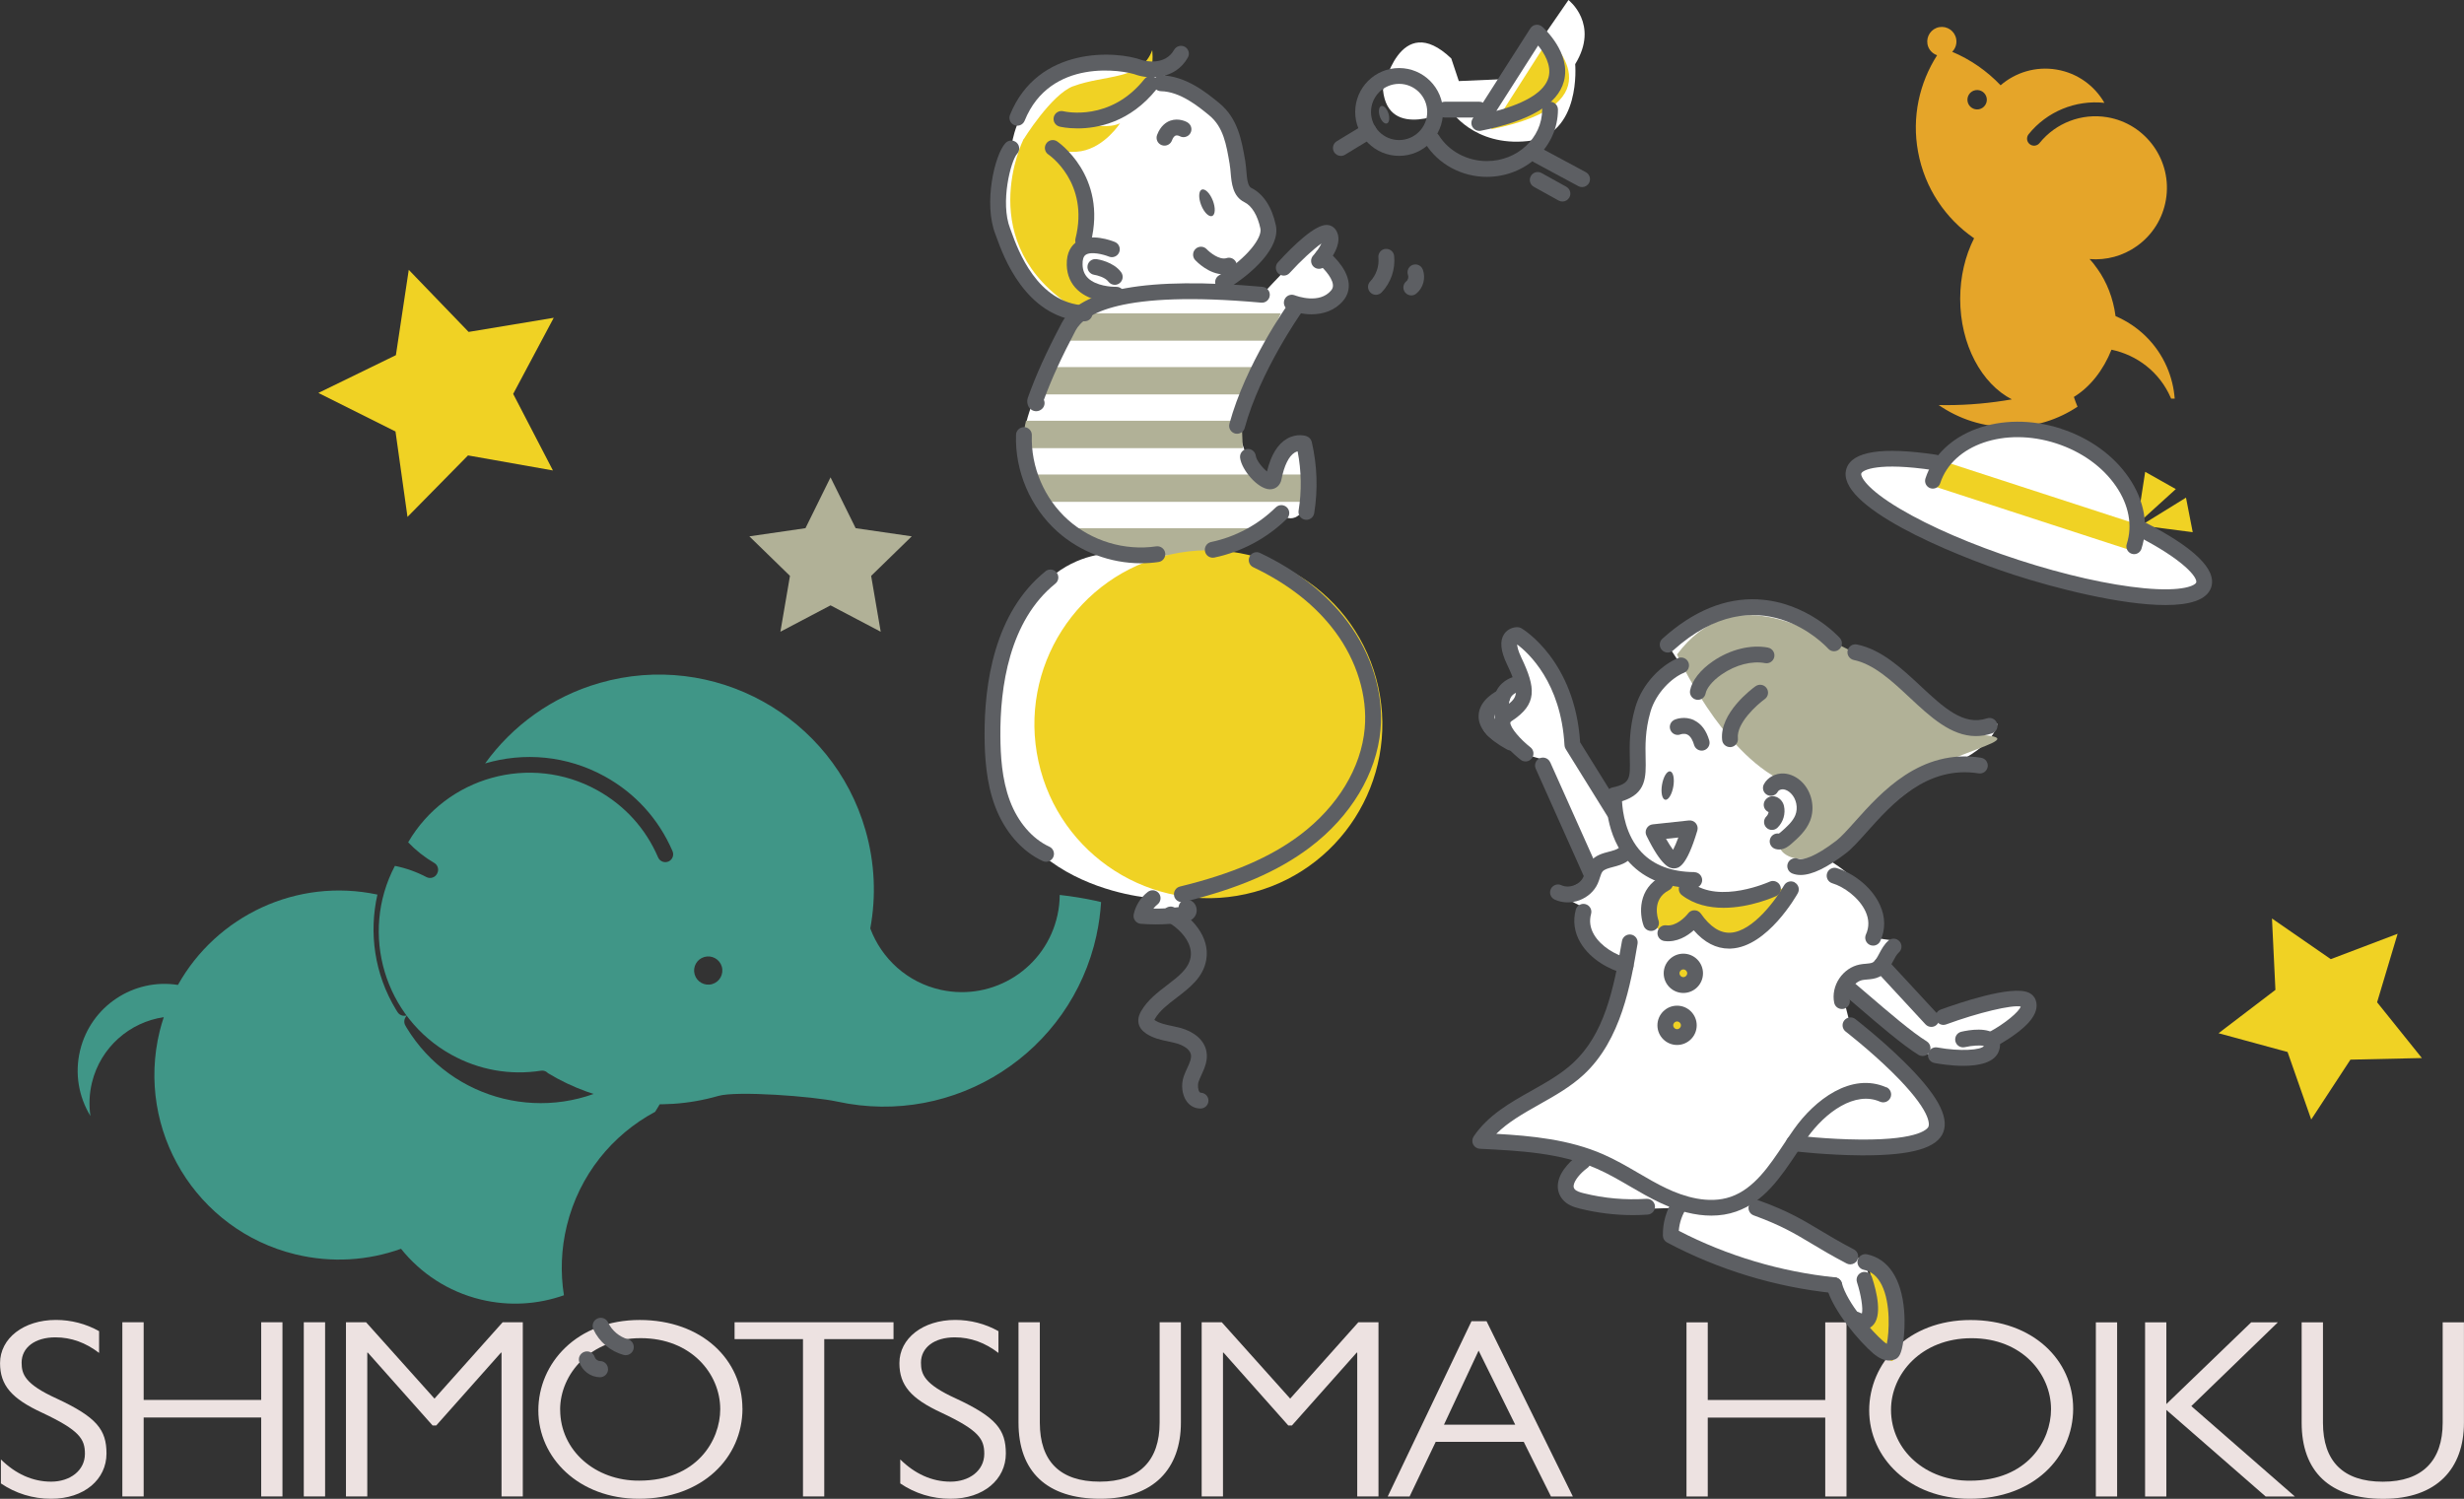 <?xml version="1.0" encoding="UTF-8"?>
<svg id="_レイヤー_2" data-name="レイヤー 2" xmlns="http://www.w3.org/2000/svg" viewBox="0 0 486.58 296">
  <rect x="0" y="0" width="486.58" height="296" fill="#333333" stroke="none"/>
  <defs>
    <style>
      .cls-1 {
        fill: #f0d224;
      }

      .cls-1, .cls-2, .cls-3, .cls-4, .cls-5, .cls-6, .cls-7 {
        stroke-width: 0px;
      }

      .cls-2 {
        fill: #5d5f63;
      }

      .cls-3 {
        fill: #e5a529;
      }

      .cls-4 {
        fill: #ede2e1;
      }

      .cls-5 {
        fill: #b1b197;
      }

      .cls-6 {
        fill: #409687;
      }

      .cls-7 {
        fill: #fff;
      }
    </style>
  </defs>
  <g id="_レイヤー_1-2" data-name="レイヤー 1">
    <g>
      <g>
        <path class="cls-4" d="M19.57,262.9v4.29c-2.63-2.02-5.49-3.08-8.63-3.08-4.04,0-6.67,2.02-6.67,4.99,0,2.27.62,4.24,6.95,7.11,7.9,3.68,9.81,6.15,9.81,10.85,0,5.09-4.37,8.93-10.93,8.93-3.64,0-7.01-1.06-9.92-3.03v-4.74c2.86,2.82,6.22,4.39,9.92,4.39s6.67-2.17,6.67-5.5c0-2.93-1.06-4.64-8.46-8.12-6-2.77-8.3-5.4-8.3-9.79,0-4.89,4.65-8.53,11.04-8.53,2.97,0,5.94.76,8.52,2.22Z"/>
        <path class="cls-4" d="M28.37,261.13v15.34h23.21v-15.34h4.2v34.4h-4.2v-15.59h-23.21v15.59h-4.21v-34.4h4.21Z"/>
        <path class="cls-4" d="M64.2,261.13v34.4h-4.21v-34.4h4.21Z"/>
        <path class="cls-4" d="M68.31,261.13h3.98l13.51,15.08,13.46-15.08h3.98v34.4h-4.2v-28.4h-.11l-12.78,14.38h-.73l-12.78-14.38h-.11v28.4h-4.21v-34.4Z"/>
        <path class="cls-4" d="M146.62,278.18c0,9.64-7.85,17.81-20.46,17.81-11.88,0-19.85-8.12-19.85-17.45s7.62-17.86,20.01-17.86,20.29,7.97,20.29,17.5ZM110.62,278.39c0,8.12,7.01,14.07,15.58,14.02,11.38,0,16.03-7.92,16.03-14.12,0-6.96-5.72-14.02-15.7-14.02s-15.92,7.11-15.92,14.12Z"/>
        <path class="cls-4" d="M176.45,261.13v3.33h-13.68v31.07h-4.2v-31.07h-13.51v-3.33h31.39Z"/>
        <path class="cls-4" d="M197.17,262.9v4.29c-2.63-2.02-5.49-3.08-8.63-3.08-4.04,0-6.67,2.02-6.67,4.99,0,2.27.62,4.24,6.95,7.11,7.9,3.68,9.81,6.15,9.81,10.85,0,5.09-4.37,8.93-10.93,8.93-3.64,0-7.01-1.06-9.92-3.03v-4.74c2.86,2.82,6.22,4.39,9.92,4.39s6.67-2.17,6.67-5.5c0-2.93-1.06-4.64-8.46-8.12-6-2.77-8.3-5.4-8.3-9.79,0-4.89,4.65-8.53,11.04-8.53,2.97,0,5.94.76,8.52,2.22Z"/>
        <path class="cls-4" d="M205.34,261.13v19.83c0,7.62,3.98,11.65,11.83,11.65s11.83-4.19,11.83-11.65v-19.83h4.2v19.83c0,9.03-5.33,15.03-15.92,15.03s-16.15-5.4-16.15-15.03v-19.83h4.2Z"/>
        <path class="cls-4" d="M237.29,261.13h3.98l13.51,15.08,13.46-15.08h3.98v34.4h-4.2v-28.4h-.11l-12.78,14.38h-.73l-12.78-14.38h-.11v28.4h-4.21v-34.4Z"/>
        <path class="cls-4" d="M293.56,260.93l17.04,34.61h-4.32l-5.38-10.8h-17.38l-5.16,10.8h-4.32l16.54-34.61h2.97ZM285.15,281.36h14.07l-7.23-14.63-6.84,14.63Z"/>
      </g>
      <g>
        <path class="cls-4" d="M337.24,261.15v15.33h23.2v-15.33h4.2v34.39h-4.2v-15.58h-23.2v15.58h-4.2v-34.39h4.2Z"/>
        <path class="cls-4" d="M409.4,278.19c0,9.63-7.84,17.8-20.45,17.8-11.88,0-19.83-8.12-19.83-17.45s7.62-17.85,20-17.85,20.28,7.97,20.28,17.5ZM373.43,278.4c0,8.12,7,14.07,15.58,14.02,11.37,0,16.02-7.92,16.02-14.12,0-6.96-5.71-14.02-15.69-14.02s-15.91,7.11-15.91,14.12Z"/>
        <path class="cls-4" d="M418.08,261.15v34.39h-4.2v-34.39h4.2Z"/>
        <path class="cls-4" d="M427.8,261.15v16.14l16.75-16.14h5.27l-17.09,16.54,20.45,17.85h-5.77l-19.61-17.1v17.1h-4.2v-34.39h4.2Z"/>
        <path class="cls-4" d="M458.73,261.15v19.82c0,7.61,3.98,11.65,11.82,11.65s11.82-4.19,11.82-11.65v-19.82h4.2v19.82c0,9.03-5.32,15.03-15.91,15.03s-16.14-5.4-16.14-15.03v-19.82h4.2Z"/>
      </g>
      <path class="cls-3" d="M389.83,47.07c-1.73,3.41-2.74,7.52-2.74,11.95,0,9.06,4.24,16.78,10.2,19.85-4.21.74-8.54,1.14-12.96,1.14-.5,0-.99,0-1.49-.02,3.97,2.74,8.77,4.35,13.96,4.35s9.59-1.48,13.46-4.01c-.27-.64-.5-1.29-.72-1.94,3.18-1.94,5.79-5.23,7.43-9.33,5.03,1.05,9.5,4.41,11.7,9.49.03.06.04.12.07.17.24-.01.47,0,.71,0-.16-2.1-.66-4.2-1.54-6.24-2.05-4.71-5.76-8.18-10.14-10.05-.47-3.59-1.76-6.77-3.56-9.3-.49-.71-1.01-1.38-1.58-1.97,3.32.28,6.61-.61,9.36-2.57,3.07-2.19,5.11-5.45,5.73-9.17,1.29-7.68-3.92-14.99-11.6-16.27-5.03-.84-10.15,1.11-13.36,5.1-.48.6-1.36.69-1.95.21-.6-.48-.69-1.35-.21-1.95,3.62-4.5,9.28-6.8,14.97-6.2-1.94-3.37-5.31-5.88-9.45-6.57-4.12-.69-8.12.57-11.05,3.1-2.7-2.83-5.95-5.09-9.56-6.61.64-.65.97-1.59.79-2.55-.29-1.57-1.79-2.6-3.35-2.32-1.57.29-2.6,1.79-2.32,3.36.19,1.06.95,1.86,1.9,2.19-3.49,5.46-5.03,12.19-3.76,19.07,1.33,7.23,5.46,13.22,11.07,17.08ZM388.55,20.04c-.19-1.04.5-2.04,1.54-2.23,1.04-.19,2.04.5,2.23,1.54.19,1.04-.5,2.04-1.54,2.23-1.04.19-2.04-.5-2.23-1.54Z"/>
      <path class="cls-7" d="M261.15,50.73s1.19-1.9,1.32-4.51c.13-2.61-13.24,11.98-13.24,11.98l-7.54-.7s7.77-9,8.74-12.69c.97-3.68-5.01-7.22-5.01-7.22,0,0-.82-3.33-2-10.05-1.18-6.72-15.8-13.86-15.8-13.86-26.59-4.72-27.91,15.62-27.91,15.62-10.13,23.8,12.5,31.57,12.5,31.57,0,0-2.31.1-8.97,20.56-6.66,20.46,17.09,27.89,17.09,27.89,0,0-20.91-2.02-24.33,32-3.42,34.02,31.63,36.05,31.63,36.05l-2.21,3.51,9.23-.75.11-3.89,5.18-67.55,13.59-6.72c5.09,2.89,8.18-11.32,4.01-14.38-4.17-3.06-6,6.73-6,6.73-3.65,4.58-7.24-10.25-7.24-10.25l11.41-23.22s3.53.55,7.07-2.68c3.54-3.24-1.62-7.47-1.62-7.47Z"/>
      <path class="cls-7" d="M382.3,201.24l-10.41-10.64,2.07-4.84-4.06-.58c3.01-8.84-8.64-15.24-8.64-15.24,0,0,14.68-14.77,23.81-18.75,9.13-3.98,9.36-8.29,9.36-8.29-10.68,4.86-31.63-14.08-31.63-14.08-17.79-17.32-33.48-1.5-33.48-1.5l2.66,4.09s-8.28,3.03-7.97,10.38c.31,7.35-3,14.51-3,14.51l-3.24,2.53-7.34-12.64c0-9.84-7.88-20.52-10.79-20.75-2.91-.23,1.1,9.72,1.1,9.72,0,0-2.3.4-7.15,5.77-4.84,5.37,11.09,9.03,11.09,9.03l9.4,23.35-6.42,3.34,4.77,2.42c-2.83,7.94,8.08,11.65,8.08,11.65,0,0,1.84,14.56-11.33,21.62-13.16,7.06-15.64,13.06-15.64,13.06l20.55,3.26s-4.1,3.34-4.35,7.18c-.25,3.84,20.18,2.72,20.18,2.72,0,0-1.06,1.8,0,5.45,1.06,3.66,32.35,10.06,32.35,10.06,0,0-.35,3.59,5.59,8.92,5.95,5.33.48-13.75.48-13.75l-22.29-12.65,8.17-10.8s19.44.61,27.15-1.55c7.71-2.15-15.97-21.76-15.97-21.76l-1.67-6.57,15.91,11.9s1.53,1.05,8.18,1.1c6.65.05,6.58-3.63,6.58-3.63,0,0,6.86-3.62,6.1-7.27-.75-3.65-18.24,3.22-18.24,3.22Z"/>
      <path class="cls-7" d="M309.74,0l-10.71,15.53-10.95.48-1.49-4.47c-10.25-9.77-13.48,6.23-13.48,6.23,1.01,10.19,13.31,3.97,13.31,3.97,0,0,4.62,7.26,15.27,6.12,10.65-1.14,9.37-15.19,9.37-15.19,4.87-7.92-1.33-12.67-1.33-12.67Z"/>
      <path class="cls-7" d="M422.57,104.39s1.05-11.2-13.92-17.49c-14.97-6.29-26.51,4.46-26.51,4.46-8.93-2.12-16.68,1.83-16.68,1.83-1.05,6.21,14.24,10.13,24.34,15.9,10.1,5.77,37.73,10.42,44.4,7.62,6.67-2.8-11.63-12.32-11.63-12.32Z"/>
      <polygon class="cls-1" points="92.54 65.55 80.72 53.29 78.18 70.14 62.87 77.6 78.1 85.21 80.47 102.08 92.42 89.94 109.19 92.91 101.34 77.79 109.35 62.76 92.54 65.55"/>
      <polygon class="cls-5" points="168.97 104.31 164.01 94.27 159.06 104.31 147.98 105.92 156 113.73 154.11 124.76 164.01 119.55 173.92 124.76 172.03 113.73 180.05 105.92 168.97 104.31"/>
      <polygon class="cls-1" points="473.47 184.41 460.27 189.42 448.66 181.39 449.34 195.49 438.11 204.05 451.74 207.76 456.41 221.09 464.15 209.27 478.26 208.95 469.42 197.94 473.47 184.41"/>
      <g>
        <path class="cls-1" d="M213.05,49.43s4.13-10.81-5.16-20.21l-3-3.03-2.83,1.44s-10.19,20.52,10.14,33.26l6.01-2s-8.89-1.91-5.17-9.46Z"/>
        <polygon class="cls-5" points="211.05 67.28 250.49 67.28 252.93 61.88 211.05 61.88 211.05 67.28"/>
        <polygon class="cls-5" points="206.25 77.89 245.5 77.89 247.89 72.49 206.25 72.49 206.25 77.89"/>
        <polygon class="cls-5" points="202.61 83.1 201.51 88.5 245.42 88.5 245.19 83.1 202.61 83.1"/>
        <polygon class="cls-5" points="207.1 99.11 257.26 99.11 259.58 93.71 204.27 93.71 207.1 99.11"/>
        <polygon class="cls-5" points="217.59 109.72 241.93 109.72 247.26 104.32 210.41 104.32 217.59 109.72"/>
        <path class="cls-1" d="M332.11,175.2l-2-1.91s-1.26-.34-3.45,4.41c-2.18,4.75,2.2,6.79,2.2,6.79l5.87-2.97s3.54,5.94,9.33,2.97c5.79-2.97,9-9.29,9-9.29,0,0-14.87,4.26-20.96,0Z"/>
        <path class="cls-5" d="M388.39,145s-16.09-13.24-23.84-16.95c-7.75-3.71-22.49-13.34-33.38,1.2,0,0,8.66,19.29,21.01,25.06,0,0,9.07,4.49-.3,11.75-2.82,2.18,7.28,10.55,22.77-9.33,6.46-8.29,30.98-11.16,13.74-11.73Z"/>
        <path class="cls-1" d="M368.81,249.58s4.05,13.14-1.68,10.81c0,0,6.19,10.47,6.83,8.02.64-2.45,1.22-17.43-5.15-18.84Z"/>
        <circle class="cls-1" cx="238.62" cy="143.04" r="34.35" transform="translate(-25.16 54.61) rotate(-12.41)"/>
        <path class="cls-1" d="M305.85,7.68l-11.39,17.84c25.79-5.1,11.39-17.84,11.39-17.84Z"/>
        <path class="cls-2" d="M329.81,152.34c-.62-.11-1.33,1.06-1.6,2.61-.27,1.55.02,2.89.63,2.99.62.11,1.33-1.06,1.6-2.61.27-1.55-.02-2.89-.63-2.99Z"/>
        <path class="cls-2" d="M334.6,172.23c-4.5-.03-8.01-1.35-10.44-3.92-3.14-3.32-3.74-7.97-3.85-10.08,4.81-1.5,4.74-4.76,4.66-8.5-.05-2.43-.12-5.45.96-9.17,1.07-3.71,4.22-6.74,6.63-7.7.8-.32,1.19-1.23.87-2.03-.32-.8-1.23-1.19-2.03-.87-3.08,1.23-7.04,4.81-8.47,9.74-1.21,4.19-1.14,7.61-1.08,10.11.08,3.9.11,4.94-3.44,5.71-.69.15-1.19.74-1.23,1.44-.02.33-.38,8.1,4.69,13.49,3.03,3.22,7.3,4.88,12.7,4.92h.01c.86,0,1.55-.69,1.56-1.55,0-.86-.69-1.57-1.55-1.57Z"/>
        <path class="cls-2" d="M349.14,127.89c-3.4-.64-7.46.36-10.85,2.68-2.52,1.72-4.17,3.83-4.54,5.79-.16.85.4,1.66,1.25,1.82.1.02.19.03.29.03.74,0,1.39-.52,1.53-1.28.16-.83,1.09-2.32,3.23-3.78,2.72-1.86,5.91-2.68,8.51-2.19.85.16,1.66-.4,1.82-1.24.16-.85-.4-1.66-1.24-1.82Z"/>
        <path class="cls-2" d="M334.56,142.24c-1.86-.9-3.64-.21-3.84-.12-.8.33-1.19,1.25-.85,2.05.33.8,1.23,1.18,2.03.85,0,0,.71-.26,1.33.06.7.35,1.1,1.3,1.31,2.03.2.68.82,1.13,1.5,1.13.14,0,.29-.02.43-.06.83-.24,1.31-1.11,1.07-1.93-.57-1.97-1.57-3.32-2.98-3.99Z"/>
        <path class="cls-2" d="M333.51,162.03l-7.14.77c-.51.05-.95.35-1.2.8-.25.45-.26.98-.03,1.44,2.95,6.02,4.54,6.45,5.32,6.45.07,0,.14,0,.19,0,.76-.04,2.35-.13,4.53-7.46.15-.5.04-1.04-.3-1.45-.33-.4-.85-.61-1.37-.55ZM330.39,167.83c-.39-.52-.89-1.3-1.39-2.17l2.43-.26c-.36.98-.73,1.84-1.04,2.43Z"/>
        <path class="cls-2" d="M354.42,174.26c-.75-.42-1.7-.15-2.12.6-1.41,2.52-6.07,9.11-10.59,9.34-2.06.1-4.01-1.17-5.83-3.77-.29-.41-.75-.66-1.25-.66-.51-.02-.98.23-1.28.63-.55.73-2.4,2.58-4.28,2.34-.86-.11-1.64.5-1.75,1.35-.11.86.5,1.64,1.35,1.75,2.48.32,4.53-.99,5.8-2.12,2.09,2.41,4.43,3.62,6.98,3.62.14,0,.27,0,.41-.01,7.18-.36,12.92-10.5,13.16-10.93.42-.75.15-1.7-.6-2.12Z"/>
        <path class="cls-2" d="M349.46,174.12c-.1.04-9.83,4.44-15.43.18-.69-.52-1.67-.39-2.19.3-.52.69-.39,1.67.3,2.19,2.46,1.87,5.4,2.49,8.22,2.49,5.28,0,10.1-2.18,10.4-2.32.78-.36,1.13-1.29.77-2.07-.36-.78-1.29-1.13-2.07-.77Z"/>
        <g>
          <circle class="cls-1" cx="332.42" cy="192.22" r="2.32" transform="translate(-20.95 41.95) rotate(-7)"/>
          <path class="cls-2" d="M332.42,188.34c-2.14,0-3.88,1.74-3.88,3.88s1.74,3.88,3.88,3.88,3.88-1.74,3.88-3.88-1.74-3.88-3.88-3.88ZM332.42,192.97c-.42,0-.76-.34-.76-.76s.34-.76.76-.76.76.34.76.76-.34.76-.76.76Z"/>
        </g>
        <g>
          <circle class="cls-1" cx="331.18" cy="202.49" r="2.32" transform="translate(-28.23 55.85) rotate(-9.25)"/>
          <path class="cls-2" d="M331.18,198.61c-2.14,0-3.88,1.74-3.88,3.88s1.74,3.88,3.88,3.88,3.88-1.74,3.88-3.88-1.74-3.88-3.88-3.88ZM331.18,203.25c-.42,0-.76-.34-.76-.76s.34-.76.76-.76.76.34.76.76-.34.76-.76.76Z"/>
        </g>
        <path class="cls-2" d="M321.39,189.19c-2.28-.57-5.21-2.22-6.61-4.61-.77-1.31-.97-2.69-.58-4.1.23-.83-.27-1.69-1.1-1.92-.83-.23-1.69.27-1.92,1.1-.6,2.21-.29,4.46.91,6.49,1.99,3.39,5.85,5.38,8.55,6.06.13.03.25.05.38.05.7,0,1.34-.47,1.51-1.18.21-.84-.3-1.68-1.14-1.89Z"/>
        <path class="cls-2" d="M319.61,167.51c-.46.32-1.15.5-1.88.69-1.24.32-2.65.69-3.67,1.93-.6.73-.86,1.53-1.09,2.24-.1.31-.19.59-.3.84-.33.73-1,1.32-1.86,1.64-.85.32-1.76.3-2.48-.03-.78-.37-1.71-.03-2.08.75-.37.78-.03,1.71.75,2.08.79.37,1.67.56,2.56.56.78,0,1.57-.14,2.33-.42,1.63-.61,2.95-1.8,3.62-3.29.18-.4.31-.8.42-1.15.17-.51.31-.96.53-1.23.37-.45,1.15-.65,2.04-.89.93-.24,1.97-.51,2.9-1.17.7-.5.87-1.47.37-2.18-.5-.7-1.47-.87-2.18-.37Z"/>
        <path class="cls-2" d="M362.73,171.44c-.83-.24-1.7.23-1.94,1.06-.24.83.23,1.7,1.06,1.94,2.24.66,5.29,2.83,6.55,5.57.71,1.55.74,3.08.08,4.53-.36.78-.01,1.71.77,2.07.21.1.43.14.65.14.59,0,1.16-.34,1.42-.92,1.04-2.28,1.01-4.74-.08-7.12-1.73-3.79-5.63-6.42-8.51-7.26Z"/>
        <path class="cls-2" d="M372.92,185.76c-.85.75-1.36,1.71-1.81,2.55-.43.82-.81,1.52-1.33,1.78-.32.15-.78.19-1.32.24-.37.03-.79.06-1.21.15-1.6.31-3.07,1.31-4.04,2.76-.97,1.45-1.33,3.2-1,4.79.15.74.8,1.24,1.53,1.24.11,0,.21-.01.32-.03.84-.18,1.39-1,1.21-1.85-.16-.78.03-1.66.54-2.42.51-.76,1.24-1.28,2.02-1.43.26-.05.56-.07.88-.1.74-.06,1.59-.13,2.43-.54,1.44-.7,2.12-1.99,2.72-3.12.35-.67.69-1.3,1.11-1.67.65-.57.71-1.56.14-2.2-.57-.65-1.56-.71-2.2-.14Z"/>
        <path class="cls-2" d="M380.48,205.65c-2.89-1.77-7.62-5.83-11.43-9.1-.95-.81-1.83-1.58-2.62-2.24-.66-.56-1.64-.47-2.2.19-.56.66-.47,1.64.19,2.2.78.66,1.66,1.42,2.6,2.22,3.89,3.34,8.73,7.5,11.83,9.4.25.16.54.23.81.23.53,0,1.04-.27,1.33-.75.45-.74.22-1.7-.52-2.15Z"/>
        <path class="cls-2" d="M347.21,118.37c-6.48-.34-12.85,2.28-18.93,7.77-.64.58-.69,1.57-.11,2.21.31.34.73.52,1.16.52.37,0,.75-.13,1.05-.4,16.84-15.21,30.08-.99,30.64-.37.58.64,1.56.69,2.2.12.64-.58.69-1.56.12-2.21-.26-.29-6.51-7.13-16.12-7.63Z"/>
        <path class="cls-2" d="M346.67,135.52c-.73.53-7.15,5.32-6.59,10.62.08.8.76,1.4,1.55,1.4.05,0,.11,0,.17,0,.86-.09,1.48-.86,1.39-1.72-.32-2.98,3.73-6.61,5.31-7.76.7-.5.86-1.48.35-2.18-.5-.7-1.48-.86-2.18-.35Z"/>
        <g>
          <path class="cls-1" d="M213.95,24.24c-.87-.24-1.43-.46-1.43-.46,0,0,.26.45,1.43.46Z"/>
          <path class="cls-1" d="M211.94,17.02c-4.34,1.61-9.88,10.61-9.88,10.61,0,0,6.72,3.05,11.43,2.23,4.71-.82,7.69-5.52,7.69-5.52-2.21,1.05-5.4.42-7.23-.09-1.17,0-1.43-.46-1.43-.46,0,0,.56.22,1.43.46,1.21,0,3.38-.46,7.25-2.42,7.59-3.85,6.33-11.93,6.33-11.93-2.14,5.99-9.32,4.79-15.59,7.13Z"/>
        </g>
        <path class="cls-2" d="M228.18,15.38c-.68-.54-1.66-.43-2.19.25-6.72,8.44-15.62,6.43-16,6.34-.84-.2-1.68.31-1.89,1.14-.21.84.3,1.68,1.14,1.89.16.04,1.51.36,3.56.36,3.92,0,10.37-1.18,15.63-7.79.54-.67.43-1.66-.25-2.19Z"/>
        <path class="cls-2" d="M208.76,27.92c-.72-.48-1.69-.28-2.16.44-.48.72-.28,1.69.44,2.16.08.05,8.14,5.53,5.34,16.61-.21.84.3,1.69,1.13,1.9.13.03.26.05.38.05.7,0,1.33-.47,1.51-1.18,3.34-13.21-6.54-19.92-6.65-19.98Z"/>
        <path class="cls-2" d="M233.99,9.25c-.75-.42-1.7-.16-2.13.59-1.83,3.23-5.89,2.16-6.31,2.04-5.1-1.9-20.59-2.84-26.1,10.8-.32.8.06,1.71.86,2.03.19.08.39.11.58.11.62,0,1.2-.37,1.45-.98,5.04-12.48,19.51-10.03,22.15-9.03l.08.03c2.36.74,7.48.98,10-3.47.43-.75.16-1.7-.59-2.13Z"/>
        <path class="cls-2" d="M247.13,37.14c-.75-.37-.88-1.87-1-3.33-.05-.6-.1-1.21-.2-1.8v-.07c-.72-4.2-1.46-8.55-5.16-11.58-2.45-2.01-6.55-5.37-11.45-5.48-.87-.03-1.58.66-1.6,1.53-.02.86.66,1.58,1.53,1.6,3.83.08,7.41,3.02,9.54,4.77,2.8,2.29,3.38,5.72,4.05,9.69v.07c.09.46.13.99.18,1.54.18,2.1.41,4.72,2.74,5.86,1.45.71,2.59,2.61,3.14,5.2.38,1.81-2.64,5.87-8.19,9.25-.74.45-.97,1.41-.52,2.15.29.48.81.75,1.33.75.28,0,.56-.07.81-.23,5.02-3.06,10.55-8.18,9.62-12.56-.76-3.6-2.47-6.21-4.82-7.37Z"/>
        <path class="cls-2" d="M214.25,60.32c-9.42-.43-13.25-10.99-14.5-14.46-.11-.3-.2-.54-.27-.73-2.01-5.13.14-13.42,1.37-14.75.59-.63.55-1.62-.09-2.21-.63-.58-1.62-.55-2.21.09-2.14,2.32-4.37,11.91-1.98,18.01.06.17.14.39.24.65.68,1.87,2.08,5.75,4.73,9.31,3.39,4.56,7.62,6.99,12.57,7.22.02,0,.05,0,.07,0,.83,0,1.52-.65,1.56-1.49.04-.86-.63-1.59-1.49-1.63Z"/>
        <path class="cls-2" d="M237.33,37.44c-.63.25-.69,1.62-.13,3.06.56,1.44,1.53,2.4,2.17,2.16.63-.25.69-1.62.13-3.06-.56-1.44-1.53-2.4-2.17-2.16Z"/>
        <path class="cls-2" d="M234.49,24.16c-.17-.1-1.7-.93-3.39-.33-.8.29-1.91,1-2.6,2.81-.31.81.09,1.71.9,2.02.18.07.37.1.56.1.63,0,1.22-.38,1.46-1,.2-.53.46-.88.72-.98.29-.11.7.04.82.11.74.41,1.69.15,2.11-.59.43-.75.17-1.7-.58-2.13Z"/>
        <path class="cls-2" d="M220.4,56.64c-1,.03-3.93-.2-5.49-1.67-.73-.68-1.1-1.57-1.13-2.71-.03-.98.18-1.63.61-1.93,1.05-.73,3.54-.08,4.58.34.8.33,1.71-.05,2.04-.84.33-.8-.05-1.71-.84-2.04-.48-.2-4.82-1.91-7.55-.03-.94.65-2.04,1.97-1.96,4.6.06,1.99.78,3.64,2.13,4.9,2.51,2.35,6.46,2.51,7.49,2.51.14,0,.22,0,.25,0,.86-.03,1.53-.76,1.5-1.62-.03-.86-.76-1.54-1.61-1.5Z"/>
        <path class="cls-2" d="M216.52,51.18c-.85-.12-1.64.47-1.76,1.32-.12.85.47,1.64,1.32,1.77.53.08,2.17.49,2.8,1.35.31.41.78.63,1.26.63.32,0,.65-.1.93-.31.69-.51.84-1.49.32-2.19-1.52-2.05-4.53-2.53-4.87-2.58Z"/>
        <path class="cls-2" d="M256.6,59.61c-.7-.5-1.68-.34-2.18.37-.34.48-8.46,11.97-11.64,23.71-.23.83.27,1.69,1.1,1.92.14.04.27.05.41.05.69,0,1.32-.46,1.51-1.15,3.04-11.19,11.09-22.61,11.17-22.72.5-.7.34-1.68-.37-2.18Z"/>
        <path class="cls-2" d="M273.59,49.15c-.86.09-1.48.86-1.39,1.72.18,1.68-.44,3.48-1.61,4.7-.6.62-.58,1.61.04,2.21.3.29.69.44,1.08.44.41,0,.82-.16,1.13-.48,1.82-1.89,2.74-4.58,2.47-7.19-.09-.86-.86-1.48-1.72-1.39Z"/>
        <path class="cls-2" d="M249.36,56.65c-22.76-2.04-36.12.37-39.7,7.15-3.05,5.77-5.11,10.32-6.69,14.77-.28.78-.06,1.89.79,2.4.27.16.57.24.86.24.46,0,.91-.19,1.24-.55.44-.47.53-1.14.28-1.69,1.5-4.1,3.45-8.36,6.27-13.71,1.65-3.13,8.61-8.01,36.65-5.49.86.08,1.62-.56,1.69-1.42.08-.86-.56-1.62-1.42-1.69Z"/>
        <path class="cls-2" d="M242.23,50.97c-1.43.45-3.36-1.15-3.93-1.75-.59-.63-1.57-.66-2.2-.07-.63.59-.66,1.58-.08,2.21.31.33,2.73,2.82,5.65,2.82.48,0,.98-.07,1.48-.23.82-.26,1.28-1.13,1.02-1.96-.26-.82-1.13-1.28-1.96-1.02Z"/>
        <path class="cls-2" d="M278.97,52.31c-.81.3-1.22,1.2-.92,2.01.15.41,0,.97-.34,1.24-.67.54-.77,1.53-.23,2.2.31.38.76.58,1.21.58.35,0,.69-.11.98-.35,1.39-1.12,1.92-3.08,1.3-4.75-.3-.81-1.2-1.22-2.01-.92Z"/>
        <path class="cls-2" d="M125.1,266.45c.23-.85-.27-1.74-1.12-1.97-1.67-.46-3.17-1.73-3.89-3.3-.37-.8-1.32-1.16-2.13-.78-.39.18-.68.5-.82.87-.15.39-.15.84.04,1.26,1.13,2.45,3.36,4.34,5.95,5.05.85.23,1.74-.27,1.97-1.12Z"/>
        <path class="cls-2" d="M120.07,270.42c.02-.89-.69-1.62-1.57-1.63-.45,0-.92-.36-1.06-.79-.27-.84-1.17-1.31-2.01-1.04-.48.15-.84.51-1.01.94-.13.33-.15.71-.03,1.07.56,1.75,2.23,2.99,4.06,3.02.88.02,1.62-.69,1.63-1.57Z"/>
        <path class="cls-2" d="M262.07,44.42c-2.33-.11-6.57,3.95-9.71,7.39-.58.64-.54,1.63.1,2.21.3.27.68.41,1.05.41.42,0,.85-.17,1.15-.51,2.26-2.48,4.8-4.81,6.29-5.84-.32.69-.91,1.61-1.63,2.39-.58.63-.54,1.62.09,2.21.64.58,1.62.54,2.21-.09.69-.75,4.05-4.64,2.09-7.3-.39-.53-.98-.84-1.65-.87Z"/>
        <path class="cls-2" d="M262.12,49.51c-.68-.53-1.66-.42-2.19.26-.54.67-.42,1.66.25,2.19.74.58,2.87,2.62,3.04,4.26.04.44-.06.78-.35,1.13-2.28,2.74-6.71,1.15-7.21.96-.81-.31-1.71.09-2.02.9-.31.81.09,1.71.9,2.02,1.3.5,2.85.84,4.43.84,2.3,0,4.64-.72,6.3-2.71.82-.99,1.19-2.18,1.06-3.45-.34-3.24-3.81-6.07-4.21-6.38Z"/>
        <path class="cls-2" d="M400.62,196.04c-3.37-1.57-14.15,2.16-17.38,3.34-.81.3-1.23,1.19-.93,2,.3.81,1.19,1.23,2,.93,6.38-2.34,12.98-3.9,14.73-3.53-.29.98-3.02,3.34-6.37,5.12-.76.4-1.05,1.35-.65,2.11.28.53.82.83,1.38.83.25,0,.5-.06.73-.18.09-.05,2.18-1.16,4.17-2.67,1.17-.89,4.75-3.6,3.69-6.51-.16-.44-.53-1.05-1.38-1.45Z"/>
        <path class="cls-2" d="M387.31,203.76c-.84.19-1.36,1.03-1.17,1.87.19.84,1.03,1.36,1.87,1.17,1.41-.32,3.07-.42,3.76-.24-.48.82-4.69,1.13-9.2.3-.85-.16-1.66.41-1.82,1.25-.16.85.41,1.66,1.25,1.82,1.14.21,3.39.56,5.71.56,3.08,0,6.27-.62,7.06-3.03.5-1.54-.1-2.52-.51-2.96-1.61-1.75-5.4-1.1-6.96-.74Z"/>
        <path class="cls-2" d="M372.7,189.54c-.59-.63-1.57-.67-2.21-.09-.63.59-.67,1.57-.09,2.21l9.84,10.64c.31.33.73.5,1.15.5.38,0,.76-.14,1.06-.42.63-.59.67-1.57.09-2.21l-9.84-10.64Z"/>
        <path class="cls-2" d="M312.04,146.6c-1.05-16.11-11.16-22.26-11.59-22.52-.22-.13-.47-.2-.72-.22-.8-.03-1.99.3-2.7,1.36-.9,1.35-.71,3.31.57,5.99,2.81,5.89,2.1,6.7-.83,8.6-1.01.66-1.59,1.64-1.64,2.76-.13,3.19,4.29,6.79,5.17,7.48.68.53,1.66.41,2.19-.28.53-.68.41-1.66-.27-2.19-1.91-1.49-4.01-3.86-3.97-4.88,0-.06,0-.13.22-.27,5.19-3.37,4.8-6.6,1.95-12.57-.67-1.41-.81-2.2-.82-2.59,2.23,1.67,8.66,7.53,9.35,19.9.01.26.09.51.23.74l8.23,13.26c.3.48.81.74,1.33.74.28,0,.57-.08.82-.24.73-.45.96-1.42.5-2.15l-8.02-12.92Z"/>
        <path class="cls-2" d="M306.12,150.54c-.35-.79-1.28-1.14-2.06-.79-.79.35-1.14,1.28-.79,2.06l9.4,21.02c.26.58.83.92,1.43.92.21,0,.43-.04.64-.14.79-.35,1.14-1.28.79-2.06l-9.4-21.02Z"/>
        <path class="cls-2" d="M299.13,133.62c-.23.05-2.31.53-3.5,2.58-.94,1.61-1.01,3.66-.23,6.06.21.66.83,1.08,1.48,1.08.16,0,.32-.02.48-.08.82-.27,1.27-1.15,1-1.97-.49-1.49-.51-2.7-.06-3.5.48-.86,1.4-1.1,1.47-1.12.83-.18,1.37-1,1.19-1.84-.18-.85-1-1.39-1.85-1.21Z"/>
        <path class="cls-2" d="M299.12,145.29c-3.66-2-4.02-3.37-4.01-3.87.03-.99,1.5-2,2.21-2.33.78-.36,1.13-1.28.77-2.07-.36-.78-1.28-1.13-2.07-.77-.4.18-3.92,1.88-4.03,5.05-.09,2.41,1.76,4.61,5.63,6.73.24.13.49.19.75.19.55,0,1.09-.29,1.37-.81.41-.76.13-1.71-.62-2.12Z"/>
        <path class="cls-2" d="M372.51,214.74c-6.97-3.07-14.18,2.52-18.23,8.24-.68.96-1.35,1.97-2,2.94-2.9,4.35-5.9,8.84-10.49,10.43-4.38,1.52-9.28-.04-12.62-1.62-1.94-.91-3.85-2.03-5.7-3.11-2.2-1.28-4.48-2.61-6.89-3.66-6.71-2.94-14.19-3.65-21.1-4.04,2.32-2.32,5.34-4.02,8.49-5.8,3.05-1.72,6.21-3.49,8.83-5.94,7.35-6.86,9.22-17.81,10.58-25.81.14-.85-.43-1.66-1.28-1.8-.85-.14-1.66.43-1.8,1.28-1.67,9.8-3.55,18.38-9.63,24.05-2.35,2.19-5.34,3.88-8.23,5.5-4.23,2.38-8.6,4.84-11.43,9.04-.31.47-.35,1.07-.1,1.57.25.5.76.83,1.32.86,7.82.39,15.9.78,23.11,3.94,2.25.98,4.35,2.21,6.57,3.5,1.91,1.11,3.88,2.26,5.94,3.23,3.57,1.68,6.98,2.53,10.09,2.53,1.73,0,3.36-.26,4.88-.79,5.58-1.93,8.87-6.87,12.06-11.65.64-.96,1.3-1.94,1.95-2.87,3.64-5.14,9.51-9.35,14.43-7.19.79.35,1.71-.01,2.06-.8.35-.79-.01-1.71-.8-2.06Z"/>
        <path class="cls-2" d="M325.16,236.75c-4.18.28-8.36-.09-12.42-1.1-.74-.18-1.46-.41-1.78-.8-.18-.22-.24-.45-.2-.74.12-.95,1.24-2.38,2.72-3.46.7-.51.85-1.49.33-2.18-.51-.69-1.49-.85-2.18-.33-.84.62-3.62,2.85-3.97,5.58-.15,1.15.16,2.22.88,3.11.89,1.1,2.19,1.55,3.45,1.86,3.44.85,6.95,1.28,10.48,1.28.96,0,1.93-.03,2.9-.1.86-.06,1.51-.8,1.45-1.66-.06-.86-.8-1.51-1.66-1.45Z"/>
        <path class="cls-2" d="M362.37,252.26c-10.67-1.08-21.32-4.26-30.85-9.19.12-1.64.68-3.24,1.61-4.6.49-.71.3-1.68-.41-2.17-.71-.49-1.68-.3-2.17.41-1.46,2.14-2.23,4.74-2.17,7.33.01.56.33,1.08.83,1.34,10.11,5.38,21.47,8.83,32.85,9.99.05,0,.11,0,.16,0,.79,0,1.47-.6,1.55-1.4.09-.86-.54-1.62-1.4-1.71Z"/>
        <path class="cls-2" d="M366.11,246.75c-2.83-1.48-4.93-2.73-6.77-3.84-3.52-2.1-6.29-3.77-11.96-5.82-.81-.29-1.71.12-2,.93-.29.81.12,1.71.93,2,5.39,1.96,8.05,3.55,11.42,5.57,1.88,1.13,4.01,2.4,6.93,3.93.23.12.48.18.72.18.56,0,1.11-.31,1.39-.84.4-.76.1-1.71-.66-2.11Z"/>
        <path class="cls-2" d="M368.68,247.71c-.85-.17-1.67.37-1.85,1.21-.17.84.37,1.67,1.21,1.85,1.55.32,2.71,1.31,3.56,3.01,1.81,3.65,1.46,9.44,1,11.61-.17-.1-.39-.25-.66-.48-2.39-2.05-7.19-7.65-8.21-11.49-.22-.83-1.08-1.33-1.91-1.11-.83.22-1.33,1.08-1.11,1.91,1.27,4.74,6.62,10.85,9.2,13.06,1.1.94,2.15,1.41,3.14,1.41.39,0,.77-.07,1.14-.22.8-.31,1.33-1.05,1.7-3.86.14-1.08.34-3.29.12-5.88-.53-6.24-3.14-10.15-7.33-11.02Z"/>
        <path class="cls-2" d="M228.32,107.9c-6.22.91-12.72-1.04-17.41-5.23-4.68-4.18-7.36-10.43-7.15-16.71.03-.86-.65-1.58-1.51-1.61-.86-.01-1.58.65-1.61,1.51-.24,7.19,2.83,14.35,8.19,19.14,4.5,4.02,10.46,6.24,16.47,6.24,1.16,0,2.32-.08,3.48-.25.85-.12,1.44-.92,1.32-1.77-.13-.85-.92-1.44-1.77-1.32Z"/>
        <path class="cls-2" d="M251.94,100.2c-3.47,3.42-8,5.85-12.77,6.84-.84.17-1.39,1-1.21,1.85.15.74.8,1.25,1.53,1.25.1,0,.21-.01.32-.03,5.35-1.11,10.44-3.83,14.33-7.68.61-.61.62-1.59.01-2.21-.61-.61-1.6-.62-2.21-.01Z"/>
        <path class="cls-2" d="M258.05,86.15c-.19-.07-1.94-.63-3.88.48-1.86,1.06-3.19,3.24-3.97,6.48-.89-.71-2.09-2.18-2.21-3.09-.11-.86-.9-1.46-1.75-1.35-.86.11-1.46.89-1.35,1.75.3,2.39,3.48,6.13,5.82,6.21.03,0,.06,0,.09,0,1.15,0,2.03-.77,2.26-1.97.53-2.7,1.45-4.57,2.59-5.27.21-.13.42-.21.6-.25.75,3.84.82,7.86.19,11.71-.14.85.44,1.65,1.29,1.79.09.01.17.02.25.02.75,0,1.41-.54,1.54-1.31.76-4.63.59-9.5-.48-14.07-.12-.52-.5-.94-1-1.12Z"/>
        <path class="cls-2" d="M206.45,112.83c-10.09,8.13-12.1,22.23-12.02,32.62.03,3.94.3,9.06,2.08,13.8,1.87,4.97,5.3,8.91,9.41,10.8.21.1.43.14.65.14.59,0,1.16-.34,1.42-.91.36-.78.02-1.71-.77-2.07-3.37-1.55-6.21-4.85-7.79-9.06-1.61-4.28-1.85-9.04-1.88-12.72-.08-9.7,1.74-22.82,10.86-30.17.67-.54.78-1.52.24-2.2-.54-.67-1.52-.78-2.2-.24Z"/>
        <path class="cls-2" d="M248.83,109.2c-.78-.37-1.71-.04-2.08.74-.37.78-.04,1.71.74,2.08,6.89,3.28,12.33,7.56,16.17,12.73,4.28,5.75,6.41,12.71,5.84,19.09-.69,7.78-5.34,15.45-12.75,21.04-5.9,4.45-13.44,7.69-23.73,10.2-.84.2-1.35,1.05-1.15,1.89.17.71.81,1.19,1.52,1.19.12,0,.25-.01.37-.04,10.72-2.62,18.62-6.03,24.87-10.74,8.12-6.12,13.21-14.6,13.99-23.26.64-7.13-1.71-14.87-6.44-21.23-4.15-5.58-9.98-10.18-17.34-13.68Z"/>
        <path class="cls-2" d="M234.19,177.69c-.79.06-1.4.69-1.45,1.46-1.65.22-3.32.31-4.98.29.23-.31.51-.58.81-.82.68-.53.81-1.51.29-2.19-.53-.68-1.51-.81-2.19-.29-1.4,1.08-2.42,2.69-2.79,4.42-.09.44,0,.9.28,1.26.27.36.68.59,1.13.62.99.08,1.99.12,2.99.12,1.85,0,3.7-.14,5.52-.41.44-.06,1.45-.22,2.1-1.08.5-.66.56-1.61.15-2.36-.38-.69-1.08-1.09-1.85-1.03Z"/>
        <path class="cls-2" d="M237.07,215.76s-.03,0-.04,0c-.05,0-.08,0-.16-.11-.29-.39-.42-1.34-.17-2.06.15-.42.35-.85.56-1.31.62-1.36,1.33-2.91.97-4.69-.44-2.17-2.35-3.85-5.24-4.62-.54-.14-1.07-.25-1.59-.36-1.24-.26-2.41-.51-3.31-1.1-.05-.03-.09-.07-.13-.09.02-.05.06-.11.1-.2.93-1.62,2.58-2.87,4.32-4.2,2.58-1.98,5.25-4.02,5.83-7.5.76-4.58-2.9-8.4-6.27-10.29-.75-.42-1.7-.15-2.13.6-.42.75-.15,1.7.6,2.13,2.68,1.5,5.17,4.27,4.71,7.06-.37,2.26-2.35,3.78-4.64,5.53-1.91,1.46-3.88,2.97-5.12,5.12-.19.33-.77,1.33-.51,2.48.18.77.68,1.43,1.51,1.98,1.39.92,2.91,1.24,4.39,1.55.5.11.97.21,1.43.33,1.3.34,2.76,1.11,2.99,2.22.16.79-.26,1.71-.75,2.77-.23.5-.47,1.02-.66,1.58-.58,1.64-.34,3.67.59,4.94.66.9,1.61,1.4,2.68,1.4.03,0,.06,0,.09,0,.86-.02,1.54-.74,1.52-1.6-.02-.85-.72-1.52-1.56-1.52ZM204.23,245.52h0s0,0,0,0Z"/>
        <path class="cls-2" d="M392.39,141.86c-4.62,1.56-8.57-2.13-13.15-6.4-3.78-3.53-7.69-7.18-12.53-8.18-.85-.18-1.67.37-1.85,1.21-.18.84.37,1.67,1.21,1.85,3.98.82,7.56,4.17,11.03,7.41,4.02,3.76,8.16,7.62,13.09,7.62,1.03,0,2.09-.17,3.19-.54.82-.28,1.26-1.16.98-1.98-.28-.82-1.16-1.26-1.98-.98Z"/>
        <path class="cls-2" d="M391.22,149.64c-11.97-1.86-19.75,6.84-24.9,12.6-1.46,1.63-2.71,3.03-3.71,3.8-4.16,3.19-6.65,3.91-7.52,3.56-.8-.32-1.71.07-2.03.87-.32.8.07,1.71.87,2.03.5.2,1.05.3,1.65.3,2.25,0,5.19-1.42,8.93-4.28,1.24-.95,2.58-2.45,4.14-4.2,4.98-5.57,11.8-13.2,22.09-11.59.85.14,1.65-.45,1.78-1.3.13-.85-.45-1.65-1.3-1.78Z"/>
        <path class="cls-2" d="M352.27,152.76c-1.63-.1-3.22.76-3.94,2.11-.41.76-.12,1.71.64,2.11.76.41,1.71.12,2.11-.64.15-.29.59-.48,1.02-.46.51.03,1.08.32,1.57.81,1.07,1.07,1.44,2.87.87,4.28-.52,1.3-1.77,2.39-2.88,3.36-.19.16-.3.25-.37.29-.75-.12-1.5.32-1.74,1.06-.27.82.19,1.7,1.01,1.97.27.09.53.12.78.12,1.13,0,2.01-.77,2.38-1.09,1.3-1.14,2.92-2.56,3.72-4.55,1.02-2.55.38-5.7-1.56-7.65-1.04-1.04-2.32-1.65-3.61-1.72Z"/>
        <path class="cls-2" d="M350.5,157.29c-.72-.16-1.45.11-1.89.7-.52.69-.39,1.67.3,2.19.11.08.22.15.34.2-.05.32-.2.62-.42.84-.62.6-.63,1.59-.03,2.21.31.32.71.47,1.12.47s.78-.15,1.09-.44c1.14-1.11,1.63-2.76,1.28-4.3-.2-.91-.94-1.68-1.79-1.86Z"/>
        <path class="cls-2" d="M328.14,173.03c-4.76,2.46-4.41,7.48-3.56,9.8.23.63.83,1.02,1.46,1.02.18,0,.36-.03.53-.09.81-.29,1.23-1.19.94-2-.15-.42-1.37-4.18,2.06-5.95.77-.4,1.07-1.34.67-2.1-.4-.77-1.34-1.07-2.1-.67Z"/>
        <path class="cls-2" d="M367.71,251.26c-.82.27-1.27,1.15-1,1.97.8,2.42,1.23,5.24.97,6.16-.12-.03-.29-.09-.53-.21-.77-.39-1.71-.07-2.1.7-.39.77-.07,1.71.7,2.1.84.42,1.54.58,2.13.58.82,0,1.41-.31,1.81-.66,2.14-1.85.91-6.83-.02-9.64-.27-.82-1.15-1.26-1.97-1Z"/>
        <path class="cls-2" d="M375.79,209.47c-4.51-4.43-9.22-8.06-9.41-8.22-.68-.53-1.66-.4-2.19.28-.53.68-.4,1.66.28,2.19.05.04,4.75,3.67,9.13,7.97,7.86,7.72,7.4,10.35,7.23,10.8-.1.27-1.37,2.64-13.37,2.56-6.57-.04-12.97-.81-13.03-.82-.86-.1-1.63.51-1.74,1.36-.1.86.51,1.63,1.36,1.74.27.03,6.62.79,13.36.84.23,0,.45,0,.68,0,9.48,0,14.46-1.46,15.66-4.56,1.21-3.15-1.32-7.64-7.96-14.15Z"/>
        <g>
          <rect class="cls-1" x="399.45" y="79.48" width="5.28" height="40.7" transform="translate(182.77 451.31) rotate(-71.98)"/>
          <polygon class="cls-1" points="422.77 103.78 433.01 105.1 431.68 98.28 422.77 103.78"/>
          <polygon class="cls-1" points="422.02 103.53 429.67 96.59 423.62 93.18 422.02 103.53"/>
          <g>
            <path class="cls-2" d="M423.27,103.01c-.76-.39-1.69-.09-2.08.67-.39.76-.09,1.69.67,2.08,9.63,4.91,12.13,8.37,11.84,9.27-.17.53-2.43,1.88-10.29,1.14-6.89-.65-15.71-2.63-24.83-5.6-9.12-2.97-17.42-6.55-23.37-10.08-6.79-4.03-7.82-6.45-7.65-6.98.23-.69,3.35-2.3,14.36-.64.84.12,1.63-.45,1.76-1.3.13-.84-.45-1.63-1.3-1.76-10.67-1.61-16.64-.69-17.75,2.74-2.38,7.31,20.55,16.9,33.01,20.95,8.11,2.64,21.19,5.99,29.99,5.99,4.71,0,8.2-.96,9.03-3.51,1.14-3.51-3.36-7.87-13.37-12.98Z"/>
            <path class="cls-2" d="M407.01,84.66c-11.76-3.83-23.77.59-26.78,9.83-.26.8.18,1.67.98,1.93.8.26,1.67-.18,1.93-.98,2.49-7.64,12.77-11.17,22.93-7.87,4.99,1.62,9.18,4.63,11.8,8.47,2.54,3.71,3.29,7.76,2.11,11.39-.26.8.18,1.67.98,1.93.16.05.32.08.47.08.64,0,1.24-.41,1.45-1.06,1.48-4.55.6-9.55-2.49-14.06-3-4.39-7.75-7.82-13.38-9.65Z"/>
          </g>
        </g>
        <path class="cls-2" d="M276.29,13.44c-4.78,0-8.67,3.89-8.67,8.67s3.89,8.67,8.67,8.67,8.67-3.89,8.67-8.67-3.89-8.67-8.67-8.67ZM276.29,27.66c-3.06,0-5.55-2.49-5.55-5.55s2.49-5.55,5.55-5.55,5.55,2.49,5.55,5.55-2.49,5.55-5.55,5.55Z"/>
        <path class="cls-2" d="M306.1,20.09c-.86,0-1.56.7-1.56,1.56,0,5.6-4.9,10.16-10.93,10.16-3.89,0-7.52-1.95-9.47-5.08-.46-.73-1.42-.96-2.15-.5-.73.46-.96,1.42-.5,2.15,2.52,4.04,7.16,6.55,12.12,6.55,7.75,0,14.05-5.96,14.05-13.28,0-.86-.7-1.56-1.56-1.56Z"/>
        <path class="cls-2" d="M292.12,20.09h-6.8c-.86,0-1.56.7-1.56,1.56s.7,1.56,1.56,1.56h6.8c.86,0,1.56-.7,1.56-1.56s-.7-1.56-1.56-1.56Z"/>
        <path class="cls-2" d="M304.55,5.28c-.34-.3-.8-.44-1.25-.38-.45.06-.85.32-1.1.71l-11.39,17.84c-.34.53-.33,1.2.03,1.72.29.43.78.68,1.29.68.1,0,.2,0,.3-.03,9.64-1.91,15.16-5.19,16.4-9.75,1.52-5.59-4.03-10.58-4.27-10.79ZM305.8,15.27c-.75,2.75-4.29,5.02-10.31,6.64l8.25-12.92c1.19,1.47,2.7,3.91,2.06,6.28Z"/>
        <path class="cls-2" d="M269.47,24.56l-5.49,3.33c-.74.45-.97,1.41-.53,2.15.29.48.81.75,1.34.75.28,0,.56-.07.81-.23l5.49-3.33c.74-.45.97-1.41.53-2.15-.45-.74-1.41-.97-2.15-.53Z"/>
        <path class="cls-2" d="M272.77,20.94c-.47.15-.61,1.04-.31,1.99.3.95.93,1.6,1.41,1.45.47-.15.61-1.04.31-1.99-.3-.95-.93-1.6-1.41-1.45Z"/>
        <path class="cls-2" d="M313.17,34.01l-8.77-4.72c-.76-.41-1.71-.12-2.12.63-.41.76-.12,1.71.63,2.12l8.77,4.72c.24.13.49.19.74.19.56,0,1.09-.3,1.38-.82.41-.76.12-1.71-.63-2.12Z"/>
        <path class="cls-2" d="M309.29,36.87l-4.87-2.7c-.75-.42-1.7-.15-2.12.61-.42.75-.15,1.7.61,2.12l4.87,2.7c.24.13.5.2.76.2.55,0,1.08-.29,1.37-.8.42-.75.15-1.7-.61-2.12Z"/>
      </g>
      <g>
        <path class="cls-6" d="M99.45,216.98c-7.7-1.88-14.69-6.69-19.13-13.98l-.27-.47c-.33-.56-.27-1.26.13-1.77.07-.08.14-.15.2-.24-.08.02-.17.04-.25.06-.23.05-.46.04-.67-.01-.38-.09-.73-.33-.95-.68l-.29-.46c-4.31-7.09-5.39-15.24-3.69-22.76-15.92-3.39-31.76,4.2-39.39,17.84,0,0,0,0,0,0-8.72-1.37-17.18,4.15-19.31,12.88-1.13,4.62-.27,9.25,2.03,13.01-.32-2.14-.24-4.38.3-6.61,1.71-6.99,7.47-11.93,14.18-12.91-.3.91-.58,1.84-.81,2.78-4.77,19.56,7.22,39.28,26.77,44.05,7.19,1.75,14.4,1.24,20.89-1.09,3.85,4.81,9.25,8.44,15.7,10.01,5.67,1.38,11.35.98,16.47-.83-.7-4.44-.56-9.09.57-13.73,2.45-10.03,9-17.98,17.44-22.5,1.72-2.65,3.04-5.63,3.83-8.88.74-3.02.94-6.03.72-8.97-2.59,4.78-6.35,8.77-11.08,11.64-7.29,4.43-15.72,5.49-23.42,3.61Z"/>
        <path class="cls-6" d="M216.53,184.68c.48-2.19.77-4.37.91-6.53-.3-.07-.59-.15-.9-.22-2.43-.53-4.85-.92-7.27-1.19-.01,1.31-.15,2.64-.44,3.97-2.27,10.43-12.56,17.05-23,14.78-6.66-1.45-11.74-6.18-13.97-12.13,1.16-6.26.93-12.88-.95-19.42-6.47-22.52-29.98-35.53-52.5-29.06-9.47,2.72-17.25,8.48-22.61,15.89,7.64-2.26,16.13-1.58,23.64,2.57,6.03,3.33,10.65,8.44,13.37,14.76.34.79-.03,1.7-.81,2.04-.79.34-1.7-.03-2.04-.81-2.44-5.69-6.6-10.27-12.02-13.27-13.18-7.3-29.8-2.67-37.34,10.29,1.52,1.59,3.25,2.96,5.15,4.07.74.43.99,1.38.56,2.12,0,0,0,0,0,.01-.4.77-1.35,1.06-2.11.66-1.96-1.03-4.05-1.77-6.22-2.21-7.01,13.34-2.09,29.97,11.16,37.3,5.44,3.01,11.57,4.1,17.72,3.15.2-.03.39-.01.57.03,0,0,0,0,0,0,0,0,0,0,0,0,.31.07.57.24.79.47,9.76,5.89,21.83,7.88,33.65,4.48,3.59-1.03,18.58.06,23.5,1.13,23.21,5.05,46.12-9.68,51.17-32.89ZM137.18,192.44c-.43-1.48.43-3.03,1.91-3.45s3.03.43,3.45,1.91-.43,3.03-1.91,3.45-3.03-.43-3.45-1.91Z"/>
      </g>
    </g>
  </g>
</svg>